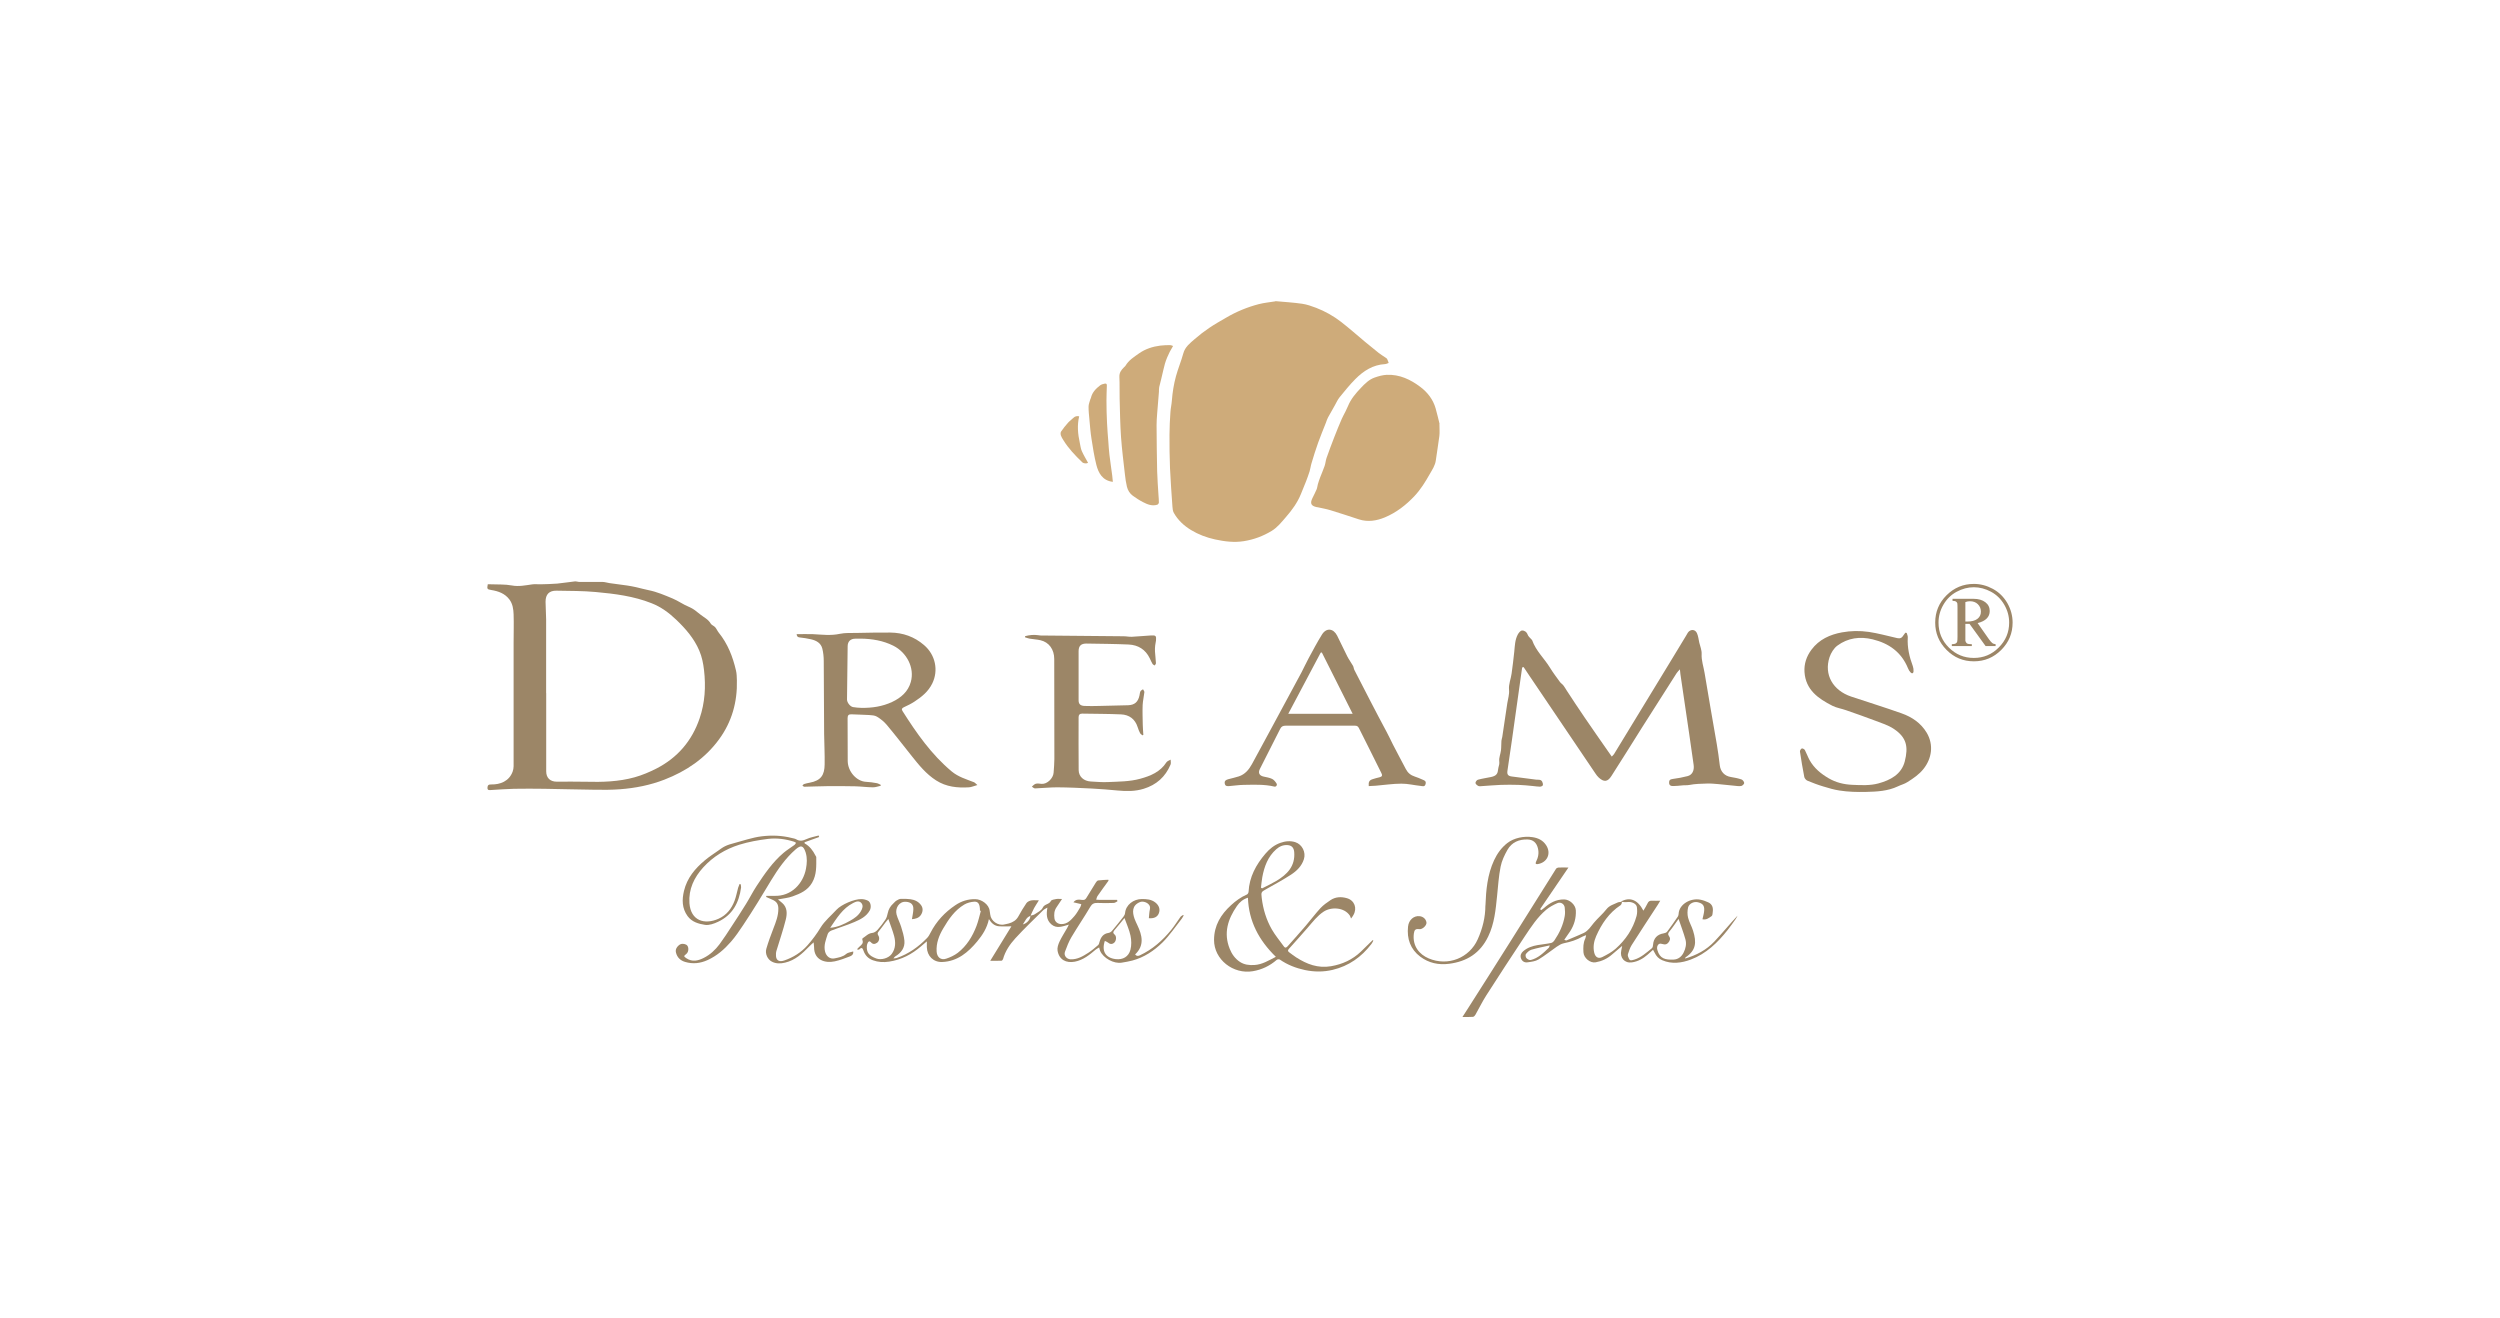 <?xml version="1.0" encoding="UTF-8"?>
<svg id="Capa_1" data-name="Capa 1" xmlns="http://www.w3.org/2000/svg" viewBox="0 0 391.11 206.22">
  <defs>
    <style>
      .cls-1 {
        fill: #ceab7a;
      }

      .cls-2 {
        fill: #9c8667;
      }
    </style>
  </defs>
  <path class="cls-2" d="m308.8,91.35c1.02,0,2.01.26,2.96.77.96.52,1.71,1.26,2.27,2.22.55.97.83,1.99.83,3.06,0,1.67-.59,3.09-1.78,4.28-1.19,1.19-2.61,1.78-4.28,1.78s-3.09-.59-4.27-1.78-1.78-2.61-1.78-4.28.59-3.1,1.78-4.28c1.19-1.18,2.61-1.77,4.27-1.77Zm0,.52c-.93,0-1.83.24-2.7.71s-1.56,1.15-2.07,2.03-.76,1.81-.76,2.79c0,1.53.54,2.84,1.62,3.91,1.08,1.08,2.38,1.62,3.9,1.62s2.82-.54,3.9-1.63c1.09-1.08,1.63-2.39,1.63-3.9,0-.98-.25-1.91-.76-2.79-.51-.88-1.2-1.56-2.07-2.03s-1.78-.71-2.7-.71Zm-3.35,1.81h3.29c.77,0,1.39.18,1.85.53.46.35.69.81.69,1.38,0,.47-.16.86-.47,1.17-.31.32-.79.56-1.42.72l1.78,2.54c.2.28.37.47.51.58.14.11.32.16.52.18v.29h-1.57l-2.51-3.47h-.65v2.65c.03.14.1.27.2.37.1.11.37.16.81.16v.29h-3.13v-.29c.28,0,.48-.04.61-.11.12-.07.2-.17.23-.28.03-.11.05-.37.05-.78v-4.46c0-.4-.01-.66-.03-.76s-.09-.19-.2-.27c-.11-.08-.29-.12-.55-.12v-.32Zm2.02,3.56h.26c.72,0,1.26-.14,1.62-.42.37-.28.55-.65.55-1.13s-.16-.85-.48-1.17c-.32-.31-.73-.46-1.23-.46-.23,0-.47.04-.72.13v3.05Z"/>
  <g>
    <g>
      <path class="cls-1" d="m199.5,47.11c1.43.13,2.82.21,4.21.41.75.11,1.49.37,2.2.64,1.4.54,2.71,1.28,3.9,2.2,1.29,1,2.51,2.09,3.76,3.13.69.57,1.39,1.15,2.09,1.7.35.28.74.51,1.12.77.08.06.19.11.23.2.1.2.16.41.24.62-.18.06-.37.17-.55.18-1.9.1-3.39,1.06-4.67,2.35-.88.89-1.67,1.87-2.46,2.84-.3.37-.49.82-.73,1.24-.36.64-.73,1.27-1.08,1.92-.14.25-.22.53-.32.8-.41,1.05-.85,2.09-1.23,3.16-.38,1.06-.71,2.13-1.03,3.2-.13.41-.17.85-.3,1.27-.16.52-.36,1.04-.55,1.55-.26.67-.54,1.34-.81,2-.55,1.36-1.4,2.52-2.35,3.61-.68.78-1.32,1.61-2.23,2.16-1.34.81-2.77,1.35-4.34,1.6-1.55.25-3.03.05-4.52-.27-1.33-.29-2.6-.77-3.75-1.47-1.09-.66-2.05-1.54-2.69-2.68-.16-.28-.2-.65-.22-.98-.14-2-.29-4.01-.38-6.01-.07-1.75-.09-3.5-.08-5.24,0-1.19.07-2.39.15-3.58.04-.59.18-1.17.22-1.76.1-1.29.3-2.56.64-3.8.33-1.21.82-2.37,1.15-3.58.28-1.03,1.06-1.61,1.78-2.24.72-.63,1.49-1.22,2.29-1.76.84-.57,1.73-1.07,2.61-1.58,1.61-.95,3.33-1.66,5.13-2.13.86-.22,1.75-.3,2.61-.44Z"/>
      <path class="cls-1" d="m225.19,66.32c0,.73.06,1.31-.01,1.89-.15,1.26-.39,2.52-.55,3.78-.1.83-.56,1.48-.95,2.17-.69,1.22-1.42,2.41-2.39,3.44-1.33,1.42-2.86,2.6-4.66,3.35-1.29.53-2.65.75-4.04.3-1.48-.48-2.96-.98-4.45-1.43-.66-.2-1.35-.32-2.03-.47-.04,0-.08,0-.11-.01-.89-.19-1.08-.58-.69-1.39.22-.46.47-.92.67-1.4.1-.25.12-.53.19-.79.11-.37.23-.74.37-1.1.22-.59.49-1.17.69-1.77.14-.4.16-.84.3-1.24.38-1.09.79-2.18,1.21-3.26.37-.97.77-1.92,1.18-2.88.17-.39.39-.76.58-1.15.14-.28.27-.56.39-.84.45-1.1,1.2-1.98,2.01-2.83.63-.67,1.28-1.32,2.17-1.63.6-.21,1.24-.39,1.87-.42,2.01-.09,3.73.73,5.29,1.91,1.13.86,1.96,1.95,2.36,3.32.25.84.43,1.71.62,2.44Z"/>
      <path class="cls-1" d="m183.52,54.13c-.75,1.2-1.25,2.42-1.52,3.74-.18.9-.44,1.79-.65,2.69-.05.23-.03.47-.04.71-.09,1.19-.2,2.38-.29,3.57-.04.55-.08,1.11-.08,1.66.02,2.41.03,4.82.09,7.23.03,1.25.14,2.5.21,3.76.02.38.07.76.06,1.13,0,.12-.14.3-.25.34-.8.25-1.53-.04-2.22-.4-.56-.28-1.08-.63-1.59-.99-.49-.35-.8-.86-.94-1.43-.15-.62-.24-1.26-.31-1.9-.22-1.95-.47-3.89-.61-5.84-.14-2.02-.17-4.04-.22-6.07-.03-1.12.02-2.24-.04-3.35-.03-.68.3-1.11.73-1.53.07-.07.16-.13.21-.21.51-.88,1.35-1.4,2.14-1.96.99-.69,2.12-1.06,3.31-1.21.51-.07,1.03-.07,1.55-.08.14,0,.29.08.44.13Z"/>
      <path class="cls-1" d="m174.08,75.38c-1.63-.2-2.24-1.41-2.56-2.65-.34-1.34-.55-2.71-.76-4.07-.16-1.01-.24-2.03-.33-3.05-.06-.67-.14-1.34-.13-2,0-.39.18-.77.28-1.16.02-.07.08-.13.09-.21.2-.86.78-1.45,1.45-1.96.2-.15.48-.21.74-.27.24-.05.31.11.3.32-.02.77-.06,1.54-.06,2.31,0,1.19.03,2.38.09,3.56.04.96.13,1.91.2,2.87.05.68.09,1.36.17,2.04.13,1.1.3,2.19.44,3.28.04.32.06.64.1.99Z"/>
      <path class="cls-1" d="m168.83,65.13c-.33,1.39-.21,2.75.09,4.11.1.44.14.91.32,1.32.28.64.65,1.23.98,1.85-.23.14-.69.12-.92-.1-1.1-1.06-2.16-2.16-2.96-3.48-.14-.23-.29-.45-.37-.7-.06-.19-.07-.46.02-.6.33-.49.7-.95,1.09-1.39.24-.27.56-.48.81-.74.28-.29.6-.34.93-.27Z"/>
    </g>
    <g>
      <path class="cls-2" d="m76.32,91.41c.15,0,.31,0,.47,0,1.09.05,2.21-.02,3.27.18,1.11.21,2.14-.02,3.21-.17.41-.06.84,0,1.26-.01.88-.03,1.76-.03,2.64-.11.92-.08,1.83-.25,2.74-.34.25-.03.51.08.76.08,1.2,0,2.4-.01,3.6,0,.35,0,.71.13,1.06.18.93.13,1.86.25,2.79.38.47.07.93.16,1.39.26.66.15,1.31.34,1.97.47,1.3.26,2.51.79,3.72,1.29.89.37,1.69.96,2.58,1.32.7.28,1.25.77,1.79,1.2.55.44,1.24.75,1.62,1.42.14.24.49.34.69.56.22.25.35.59.56.85,1.41,1.74,2.2,3.77,2.7,5.93.12.49.12,1.02.14,1.53.09,3.39-.79,6.51-2.8,9.25-2.18,2.98-5.13,4.97-8.54,6.29-2.22.86-4.54,1.32-6.91,1.5-1.3.1-2.62.1-3.93.08-2.64-.03-5.28-.11-7.93-.15-1.58-.02-3.17-.03-4.75,0-1.19.03-2.38.12-3.57.19-.28.02-.61.09-.59-.37.02-.37.16-.51.59-.5,1.4.03,2.8-.5,3.35-2.01.09-.26.15-.55.15-.83,0-6.43,0-12.87,0-19.3,0-1.49.05-2.99,0-4.48-.03-.81-.14-1.62-.65-2.31-.71-.95-1.74-1.31-2.85-1.49-.65-.11-.68-.16-.54-.9Zm9.13,17.03h0c0,4.08,0,8.15,0,12.23,0,1.03.62,1.62,1.66,1.62,1.5,0,3-.03,4.5.01,2.59.07,5.18,0,7.68-.7,1.17-.33,2.32-.81,3.41-1.37,3.29-1.69,5.55-4.32,6.75-7.84.84-2.46.99-4.99.69-7.56-.12-1.04-.32-2.06-.74-3.04-.81-1.91-2.13-3.42-3.59-4.82-1.14-1.09-2.39-2.02-3.88-2.6-2.8-1.11-5.75-1.48-8.71-1.75-2.03-.19-4.09-.17-6.13-.21-1.17-.03-1.75.57-1.74,1.75.01.91.08,1.83.09,2.74.01,3.84,0,7.69,0,11.53Z"/>
      <path class="cls-2" d="m238.13,104.44c-.07.47-.14.93-.2,1.4-.46,3.3-.92,6.6-1.39,9.89-.23,1.62-.47,3.23-.71,4.85-.09.6.11.83.7.9,1.26.15,2.52.34,3.78.49.35.04.77-.08.97.34.08.17.14.4.08.55-.04.11-.29.21-.45.21-.36,0-.72-.07-1.08-.1-.76-.07-1.52-.16-2.28-.18-.92-.03-1.84-.03-2.75,0-.98.04-1.95.13-2.93.19-.2.01-.43.06-.59-.02-.19-.09-.44-.3-.45-.47-.01-.17.21-.47.39-.51.67-.18,1.36-.28,2.04-.42.43-.09.84-.24,1.01-.69.09-.24.08-.53.15-.78.1-.33.18-.63.13-1.01-.06-.55.2-1.12.27-1.7.06-.49.03-.99.07-1.49.01-.2.1-.39.13-.59.27-1.77.53-3.53.79-5.3.1-.68.34-1.38.27-2.05-.09-.92.29-1.71.4-2.57.15-1.15.31-2.29.42-3.45.09-.91.11-1.83.54-2.65.14-.27.43-.63.67-.64.37-.02.73.21.89.66.09.26.35.46.54.68.05.06.13.12.16.19.58,1.65,1.89,2.83,2.78,4.28.48.78,1.03,1.51,1.57,2.25.15.2.39.34.54.54.19.24.33.51.5.77.94,1.43,1.87,2.86,2.84,4.27,1.21,1.78,2.45,3.54,3.68,5.31.17.24.34.47.54.77.12-.13.26-.24.35-.38,3-4.91,5.99-9.83,8.98-14.74.76-1.25,1.52-2.51,2.28-3.76.1-.17.18-.34.29-.5.39-.57,1.13-.57,1.42.06.21.46.26.99.37,1.49.14.59.4,1.19.37,1.78-.05,1.03.3,1.98.46,2.96.6,3.72,1.28,7.43,1.91,11.14.19,1.11.34,2.22.47,3.33.12.99.76,1.67,1.75,1.82.56.09,1.12.2,1.65.38.19.07.41.36.42.56,0,.15-.27.42-.46.46-.35.06-.72,0-1.09-.04-.83-.08-1.65-.18-2.48-.25-.59-.05-1.19-.11-1.78-.09-.93.03-1.87.04-2.77.22-.42.08-.81.02-1.22.08-.43.06-.86.07-1.29.09-.36.02-.64-.08-.66-.5-.02-.4.15-.56.58-.61.77-.09,1.54-.25,2.3-.44.74-.18,1.08-.88.96-1.75-.24-1.65-.47-3.31-.71-4.96-.45-3.08-.91-6.16-1.36-9.24-.03-.2-.04-.4-.08-.76-.23.26-.4.42-.52.61-1.81,2.84-3.63,5.68-5.43,8.53-1.59,2.52-3.16,5.06-4.77,7.56-.6.94-1.18.95-1.96.25-.21-.19-.38-.42-.54-.66-3.46-5.11-6.91-10.23-10.37-15.35-.29-.43-.57-.86-.86-1.29l-.21.05Z"/>
      <path class="cls-2" d="m152.89,122.82c-.55.15-.92.33-1.3.35-1.81.11-3.55-.06-5.14-1.08-1.56-1-2.69-2.4-3.82-3.82-1.3-1.63-2.57-3.28-3.91-4.88-.42-.5-.96-.93-1.52-1.27-.34-.21-.82-.23-1.24-.26-.91-.06-1.82-.06-2.73-.11-.44-.02-.63.12-.63.6.02,2.24,0,4.48.02,6.71.02,1.67,1.41,3.18,2.86,3.25.56.02,1.12.11,1.68.21.22.04.42.17.62.26,0,.05,0,.1,0,.15-.41.09-.82.25-1.23.24-.94-.01-1.88-.14-2.81-.16-1.47-.03-2.95-.04-4.42-.02-1.16.01-2.32.07-3.48.09-.1,0-.21-.11-.31-.17.09-.09.16-.22.26-.25.28-.09.58-.16.87-.21,1.79-.33,2.33-1.21,2.35-2.86.03-1.58-.06-3.17-.08-4.76-.03-3.81-.03-7.62-.06-11.43,0-.64-.07-1.3-.22-1.92-.22-.89-.95-1.28-1.78-1.47-.59-.13-1.19-.23-1.79-.29-.36-.04-.42-.25-.45-.51.86,0,1.7-.03,2.54,0,1.41.07,2.8.26,4.21-.05.85-.18,1.74-.12,2.61-.14,1.76-.04,3.53-.07,5.29-.06,1.98.02,3.76.65,5.27,1.95,1.81,1.54,2.29,3.98,1.3,6.01-.62,1.27-1.64,2.09-2.77,2.83-.53.35-1.1.63-1.67.89-.32.15-.4.31-.21.61,2.19,3.45,4.51,6.78,7.68,9.43,1.03.86,2.27,1.22,3.48,1.69.16.06.29.23.55.45Zm-18.24-22.9c-.28,0-.57,0-.85,0-.74,0-1.18.43-1.19,1.17-.04,2.78-.07,5.57-.1,8.35,0,.47.5,1.11.95,1.18.42.07.85.11,1.28.12,1.68.03,3.31-.21,4.84-.93,1.38-.65,2.49-1.61,2.91-3.12.63-2.24-.66-4.63-2.73-5.67-1.6-.8-3.33-1.09-5.11-1.11Z"/>
      <path class="cls-2" d="m160.38,99.52c.66-.17,1.33-.25,2.01-.15.15.02.29.05.44.05,4.32.04,8.63.07,12.95.12.43,0,.86.1,1.29.08,1.01-.05,2.02-.15,3.03-.21.72-.04.81.07.75.79-.02.26-.11.52-.13.79-.03.31-.05.62-.03.93.04.61.12,1.22.15,1.83,0,.12-.12.24-.19.36-.12-.08-.28-.13-.34-.24-.17-.28-.3-.59-.44-.89-.67-1.38-1.82-2.08-3.3-2.15-2.19-.1-4.39-.11-6.59-.15-.85-.01-1.24.36-1.24,1.2,0,2.56,0,5.11,0,7.67,0,.59.27.87.96.89.73.03,1.47.02,2.2,0,1.53-.03,3.06-.06,4.59-.11,1.03-.04,1.56-.52,1.78-1.55.05-.21.05-.44.15-.63.07-.14.26-.22.4-.32.07.15.22.31.21.45-.07.68-.24,1.35-.27,2.03-.04,1.04,0,2.08.02,3.12.01.51.06,1.02.09,1.53-.05.03-.09.05-.14.08-.13-.12-.3-.21-.38-.36-.15-.29-.27-.61-.37-.92-.4-1.27-1.32-1.94-2.59-2-2.03-.09-4.07-.08-6.1-.12-.38,0-.55.2-.55.56,0,2.76-.02,5.51.01,8.27.01,1.03.8,1.73,1.9,1.79.88.05,1.76.13,2.64.09,1.7-.08,3.43-.06,5.09-.52,1.61-.44,3.13-1.06,4.1-2.57.13-.2.44-.29.66-.42,0,.27.08.57-.02.79-.81,1.91-2.21,3.16-4.2,3.77-1.33.41-2.68.4-4.05.27-1.35-.13-2.71-.24-4.06-.31-1.81-.09-3.62-.18-5.42-.19-1.16,0-2.31.13-3.47.17-.16,0-.33-.17-.49-.27.13-.12.24-.25.38-.34.37-.26.75-.13,1.16-.1.85.06,1.8-.87,1.86-1.74.05-.72.12-1.43.12-2.15,0-5.21,0-10.43-.02-15.64,0-1.52-.83-2.63-2.15-2.94-.56-.13-1.14-.15-1.71-.25-.24-.04-.47-.14-.71-.21,0-.07.02-.14.02-.21Z"/>
      <path class="cls-2" d="m214.13,122.99c-.06-.68.09-.93.63-1.1.35-.11.7-.21,1.06-.29.4-.09.48-.29.29-.65-.65-1.3-1.29-2.6-1.94-3.9-.52-1.04-1.06-2.08-1.57-3.13-.14-.28-.3-.39-.61-.39-3.62.01-7.24.01-10.86,0-.42,0-.67.12-.86.51-1.05,2.1-2.13,4.19-3.18,6.28-.3.6-.06,1.03.59,1.17.45.1.93.17,1.34.37.28.14.52.44.69.72.15.24-.09.55-.34.48-1.58-.38-3.19-.29-4.79-.27-.76.01-1.52.13-2.28.19-.3.02-.61.03-.69-.37-.1-.47.2-.61.56-.71.54-.15,1.1-.26,1.64-.44.97-.32,1.58-1.06,2.05-1.92,1.03-1.87,2.04-3.75,3.05-5.63,1.57-2.91,3.14-5.81,4.7-8.72.38-.72.71-1.46,1.1-2.18.69-1.26,1.35-2.54,2.11-3.75.69-1.09,1.78-.97,2.37.19.54,1.07,1.04,2.17,1.58,3.23.26.52.62.99.9,1.49.11.2.11.46.22.66,1.66,3.23,3.31,6.46,5.03,9.66.35.65.66,1.32.99,1.98.66,1.29,1.35,2.56,2.02,3.84.31.6.77.98,1.41,1.18.4.12.78.3,1.16.46.3.13.64.2.53.68-.12.53-.5.35-.79.32-1-.1-2-.36-3-.35-1.33,0-2.67.21-4,.32-.36.03-.72.04-1.11.06Zm-2.52-11.33c-1.63-3.24-3.22-6.42-4.82-9.59-.06.01-.12.02-.18.04-1.67,3.16-3.35,6.31-5.07,9.56h10.07Z"/>
      <path class="cls-2" d="m298.3,99.04c.06.23.18.46.16.69-.1,1.56.25,3.04.79,4.49.09.26.13.56.11.83-.02.3-.25.37-.45.16-.18-.19-.33-.42-.42-.67-1.03-2.52-2.98-3.9-5.53-4.52-1.97-.48-3.87-.23-5.51.98-.56.41-1,1.14-1.23,1.81-.9,2.73.52,5.2,3.37,6.16,2.64.88,5.29,1.7,7.91,2.63,1.61.57,3.01,1.51,3.92,3.03,1.14,1.92.77,4.06-.49,5.65-.69.88-1.59,1.48-2.52,2.07-.48.31-1.01.43-1.5.67-1.58.75-3.28.83-4.98.87-1.39.03-2.78,0-4.17-.22-.86-.13-1.68-.38-2.51-.63-.85-.25-1.68-.57-2.5-.91-.21-.09-.43-.36-.48-.57-.26-1.32-.48-2.65-.68-3.99-.02-.15.15-.42.29-.48.12-.04.4.11.48.25.27.51.46,1.07.74,1.58.7,1.25,1.76,2.12,2.97,2.83,1.15.67,2.37.97,3.7,1.03,1.38.06,2.77.14,4.1-.22,1.86-.51,3.6-1.41,4.12-3.45.57-2.26.31-3.72-1.7-5.07-.88-.59-1.94-.92-2.94-1.3-1.5-.57-3.02-1.1-4.54-1.63-.7-.25-1.47-.36-2.13-.69-2.22-1.12-4.2-2.5-4.38-5.29-.08-1.27.31-2.44,1.09-3.49,1.2-1.61,2.91-2.37,4.77-2.71,1.37-.25,2.78-.28,4.22-.07,1.41.21,2.77.59,4.14.9.37.09.8.23,1.11-.16.16-.2.3-.41.45-.62.07.01.14.03.21.04Z"/>
      <path class="cls-2" d="m161.23,143.25c.22-.07.47-.1.65-.22.45-.31,1.05-.58,1.24-1.01.28-.62,1.01-.5,1.28-1.06.09-.19.53-.26.82-.31.27-.05.56-.01.93-.01-.32.48-.6.9-.88,1.32-.36.53-.39,1.12-.31,1.72.08.55.54.89,1.1.89.93,0,1.49-.64,2.03-1.26.36-.42.63-.92.92-1.4.09-.15.11-.33.15-.46-.44-.11-.84-.2-1.23-.29.41-.54.92-.42,1.36-.37.33.04.5-.05.65-.29.49-.8.98-1.6,1.48-2.4.09-.15.24-.34.38-.36.52-.07,1.06-.08,1.59-.11.01.05.02.1.03.15-.58.8-1.16,1.59-1.72,2.4-.11.16-.14.38-.21.57.18.01.36.03.54.03.91,0,1.82,0,2.73,0,.02.07.04.15.06.22-.19.09-.38.26-.57.26-.85.03-1.7.04-2.55,0-.53-.02-.85.12-1.14.62-.94,1.6-1.99,3.13-2.94,4.73-.42.71-.72,1.5-1.01,2.28-.22.59.24,1.16.88,1.19,1.06.04,1.93-.48,2.77-1.02.54-.35,1.04-.78,1.53-1.2.13-.11.18-.34.23-.53.21-.72.58-1.26,1.4-1.38.21-.03.44-.18.57-.35.6-.71,1.19-1.44,1.76-2.18.13-.16.24-.38.26-.58.12-1.29,1.32-2.18,2.61-2.19.77,0,1.5.04,2.14.55.56.45.77,1.04.54,1.66-.21.58-.74.86-1.57.79.05-.46.06-.92.16-1.37.08-.36.01-.61-.24-.85-.36-.34-.95-.46-1.32-.3-1.26.52-1.2,1.57-.84,2.6.12.34.29.67.44,1,.76,1.6,1.15,3.17-.35,4.59.24.29.47.26.76.13,1.96-.92,3.53-2.31,4.88-3.96.53-.65.97-1.37,1.46-2.05.1-.13.27-.2.41-.3.03.03.06.05.09.08-.11.18-.19.37-.32.53-.99,1.25-1.88,2.59-3,3.7-1.32,1.29-2.87,2.33-4.7,2.82-.54.15-1.1.23-1.66.33-1.23.22-2.91-.7-3.4-1.86-.06-.13-.08-.28-.14-.52-.19.12-.38.21-.53.33-.98.83-1.97,1.65-3.28,1.9-1.34.25-2.45-.28-2.7-1.71-.08-.45.1-.99.3-1.42.34-.73.79-1.41,1.19-2.12.08-.14.14-.28.28-.55-1,.28-1.89.68-2.73-.03-.8-.69-.81-1.59-.63-2.63-.27.16-.5.25-.66.41-1.47,1.45-2.97,2.88-4.36,4.4-.85.93-1.57,1.99-1.92,3.24-.03.11-.16.26-.25.26-.54.02-1.08.01-1.75.01,1.16-1.89,2.25-3.66,3.31-5.39-.67,0-1.31.04-1.95-.01-.67-.05-1.16-.46-1.57-1.12-.29,1.41-1.02,2.51-1.83,3.49-1.41,1.7-3.09,3.13-5.48,3.22-1.37.05-2.36-.93-2.4-2.32,0-.27,0-.53,0-.91-.33.29-.62.53-.9.77-1.44,1.25-3.05,2.1-4.98,2.4-.91.14-1.73.09-2.56-.21-.72-.26-1.21-.76-1.46-1.47-.14-.38-.25-.65-.66-.24-.06.07-.2.06-.38,0,.14-.14.26-.3.41-.43.32-.28.66-.54.44-1.05-.03-.07,0-.23.06-.26.48-.3.86-.77,1.5-.83.28-.02.6-.24.8-.46.46-.51.87-1.05,1.25-1.62.19-.29.29-.65.36-1,.12-.61.41-1.1.86-1.51.17-.15.31-.35.5-.46.21-.13.46-.27.7-.28.49-.02,1,0,1.49.06.67.09,1.27.37,1.67.93.34.48.29,1.02-.01,1.5-.33.52-.88.65-1.42.69.08-.54.2-1.02.22-1.51.04-.78-.36-1.15-1.15-1.21-1.1-.08-1.72,1.02-1.48,1.97.17.66.52,1.28.72,1.94.22.71.44,1.43.51,2.16.11,1.13-.51,1.92-1.44,2.48-.04.03-.08.06-.11.1-.03.04-.06.08-.17.21.22-.02.37-.02.5-.06,1.87-.64,3.43-1.75,4.79-3.16.21-.22.37-.51.51-.79.92-1.8,2.25-3.22,3.91-4.33.94-.63,1.98-.96,3.13-.93.94.02,2.11.81,2.22,1.83.02.2.06.4.09.59.11,1.01,1.23,1.78,2.22,1.53.22-.06.46-.08.68-.15.63-.18,1.15-.48,1.49-1.09.39-.71.81-1.42,1.27-2.09.15-.21.46-.36.72-.42.34-.07.71-.02,1.23-.02-.31.5-.54.84-.74,1.2-.21.4-.39.82-.58,1.23-.64.21-.81.79-1.19,1.34.67-.17,1.19-.81,1.18-1.34Zm-7.79-.75s-.08-.02-.13-.04c0-.96-.24-1.43-.87-1.4-.54.03-1.12.18-1.58.45-1.49.88-2.45,2.29-3.3,3.74-.65,1.1-1.12,2.3-1.03,3.63.06.87.66,1.38,1.49,1.1.64-.21,1.28-.51,1.81-.91,1.41-1.09,2.31-2.57,2.94-4.22.29-.76.46-1.57.68-2.36Zm19.4,4.71c-.53,1.62.13,2.65,1.71,2.84,1.12.13,2.02-.38,2.3-1.47.18-.69.16-1.49.01-2.2-.19-.92-.6-1.79-.94-2.76-.53.64-1.01,1.25-1.52,1.84-.24.28-.36.47,0,.77.3.27.24.94-.07,1.23-.34.31-.68.27-1.02-.02-.12-.1-.28-.15-.46-.24Zm-33.87-3.43c-.16.2-.31.37-.45.54-.35.46-.68.94-1.05,1.39-.19.22-.23.38-.06.65.24.38.13.9-.2,1.13-.33.23-.66.28-.96-.08-.2-.23-.39-.15-.5.09-.08.16-.13.35-.14.52-.05,1.01.33,1.5,1.48,1.93.77.29,1.93-.05,2.41-.71.63-.86.63-1.84.38-2.8-.23-.86-.57-1.69-.9-2.66Z"/>
      <path class="cls-2" d="m245.38,135.71c-1.52,2.23-2.98,4.37-4.44,6.52.06.05.11.11.17.16.14-.1.28-.2.41-.31.91-.81,1.9-1.39,3.19-1.37.83.01,1.77.81,1.82,1.71.06,1.19-.25,2.29-.9,3.29-.28.43-.59.85-.91,1.31.12.04.27.14.35.1.61-.25,1.22-.52,1.83-.78.29-.13.59-.25.88-.39.7-.35,1.09-1,1.57-1.58.62-.75,1.39-1.38,1.98-2.14.47-.6,1.14-.74,1.74-1.04.17-.08.38-.07.57-.1.04.03.08.07.12.1-.08.14-.11.34-.23.42-1.81,1.19-2.97,2.91-3.82,4.84-.35.8-.51,1.67-.31,2.56.16.72.63,1.03,1.26.72.74-.37,1.49-.77,2.1-1.31,1.56-1.39,2.71-3.08,3.27-5.12.12-.44.11-.93.05-1.39-.07-.54-.82-.88-1.5-.79-.33.04-.68,0-1.02-.06,1.43-.8,2.66-.3,3.54,1.41.23-.4.47-.75.64-1.13.15-.36.39-.45.74-.43.38.03.76,0,1.26,0-.17.28-.28.48-.4.66-1.36,2.09-2.74,4.18-4.08,6.29-.27.42-.41.93-.58,1.41-.04.11-.02.26.02.38.23.64.31.68.97.48,1.08-.33,1.9-1.09,2.75-1.78.13-.1.18-.35.19-.54.07-1,.64-1.63,1.65-1.79.2-.03.45-.12.56-.27.58-.77,1.13-1.56,1.67-2.36.08-.12.11-.28.12-.43.08-1.5,1.87-2.51,3.4-2.21.42.08.83.23,1.22.41.65.29.81.85.72,1.51-.03.22-.03.54-.17.64-.42.3-.85.65-1.44.5.1-.47.24-.91.27-1.36.07-.89-.36-1.14-1-1.3-.62-.15-1.37.21-1.52.82-.12.51-.13,1.09,0,1.6.17.7.57,1.34.78,2.04.58,1.85.45,3.08-1.16,4.15-.05.03-.08.1-.08.2,1.74-.51,3.32-1.34,4.57-2.66,1.24-1.31,2.37-2.71,3.63-4.05-.11.2-.2.4-.33.58-.4.56-.79,1.11-1.21,1.65-1.57,1.99-3.38,3.74-5.78,4.64-1.42.53-2.97.75-4.47.1-.54-.23-.93-.63-1.18-1.17-.07-.14-.15-.28-.25-.46-.32.28-.58.53-.85.76-.72.62-1.51,1.08-2.47,1.21-1.13.16-1.92-.73-1.65-1.88.04-.18.07-.37.14-.7-.61.52-1.1.93-1.59,1.35-.74.65-1.6,1.05-2.57,1.22-.85.15-1.85-.67-1.9-1.57-.04-.74-.05-1.47.29-2.16.06-.12.07-.28.13-.52-.24.1-.4.14-.55.22-.92.53-1.91.84-2.95,1.05-.39.08-.76.31-1.1.54-.96.66-1.86,1.4-2.86,2-.49.29-1.12.36-1.71.44-.46.07-.86-.16-1.02-.62-.16-.45.01-.83.35-1.12.65-.56,1.44-.82,2.27-.96.7-.12,1.41-.18,2.1-.33.2-.04.4-.24.52-.42.78-1.15,1.36-2.4,1.6-3.78.08-.44.05-.9,0-1.35-.07-.55-.63-.91-1.15-.68-.61.27-1.23.6-1.74,1.03-1.39,1.17-2.38,2.7-3.38,4.2-2.03,3.06-4.03,6.13-6.01,9.22-.62.97-1.12,2.01-1.69,3.01-.08.14-.24.32-.38.33-.51.04-1.02.02-1.65.02.38-.58.69-1.06.99-1.54,2.21-3.48,4.43-6.95,6.62-10.44,2.35-3.73,4.68-7.47,7.03-11.2.07-.11.26-.19.39-.2.48-.02.97,0,1.55,0Zm17.22,8.05c-.51.71-.92,1.34-1.39,1.91-.24.29-.33.48-.09.81.26.34.13.7-.13,1-.21.25-.47.33-.8.23-.21-.06-.52-.13-.66-.02-.3.22-.35.58-.24.95.38,1.34,1.22,1.54,2.55,1.48.71-.03,1.25-.47,1.56-1.11.32-.64.47-1.35.28-2.03-.29-1.06-.7-2.09-1.08-3.23Zm-20.14,4.14c-1.04.23-1.98.41-2.89.68-.32.1-.63.39-.85.67-.1.12-.05.5.07.63.16.18.48.36.68.31,1.17-.29,2-1.12,2.84-1.93.05-.05.06-.14.14-.36Z"/>
      <path class="cls-2" d="m128.17,130.94c-.77.28-1.54.55-2.31.83,0,.06.01.11.02.17.79.44,1.3,1.12,1.69,1.9.04.09.13.17.13.26,0,1.37.09,2.72-.66,4.01-.71,1.21-1.84,1.69-3.03,2.12-.71.26-1.49.32-2.3.48.24.2.46.38.67.56.81.71.77,1.68.56,2.56-.41,1.66-.98,3.28-1.47,4.92-.08.26-.09.56-.07.84.06.68.53.94,1.3.67,1.39-.48,2.63-1.25,3.61-2.35.77-.87,1.46-1.79,2.07-2.8.64-1.05,1.65-1.87,2.49-2.79.74-.8,2.77-1.69,3.89-1.66.33,0,.69.09.99.23.48.21.61,1.02.32,1.54-.54.97-1.48,1.42-2.41,1.82-1.18.51-2.42.87-3.62,1.34-.23.09-.48.32-.55.54-.28.89-.66,1.76-.41,2.75.19.73.77,1.21,1.5,1.05.63-.14,1.27-.22,1.8-.69.26-.23.69-.26,1.1-.39.07.44-.21.66-.51.77-.78.3-1.58.61-2.39.78-1.46.32-3.23-.18-3.22-2.21,0-.2-.04-.4-.07-.76-.31.28-.5.44-.68.63-1.08,1.12-2.21,2.17-3.79,2.54-.71.17-1.41.19-2.07-.16-.66-.34-1.09-1.23-.86-2.01.31-1.07.7-2.12,1.1-3.16.39-1.01.79-2.01.78-3.12,0-.72-.3-1.14-.97-1.41-.32-.13-.63-.28-.95-.42.02-.06.04-.11.06-.17.39,0,.78-.01,1.17,0,2.78.12,4.59-1.99,5.01-4.23.16-.85.21-1.66-.03-2.49,0-.03-.02-.06-.03-.1-.35-1.05-.72-1.17-1.54-.46-1.59,1.38-2.77,3.09-3.86,4.87-.69,1.12-1.35,2.26-2.05,3.38-.75,1.21-1.51,2.41-2.3,3.59-.61.91-1.22,1.82-1.94,2.64-1.02,1.17-2.18,2.18-3.62,2.84-1.17.53-2.34.66-3.56.29-.72-.22-1.21-.69-1.4-1.43-.12-.46.06-.84.42-1.15.36-.31.76-.3,1.16-.12.46.22.47,1.13.02,1.47-.41.32-.41.37.02.66.92.62,1.83.4,2.72-.05,1-.5,1.81-1.26,2.47-2.14.68-.92,1.3-1.88,1.92-2.84.75-1.14,1.5-2.29,2.22-3.46.58-.93,1.07-1.92,1.67-2.83,1.23-1.87,2.49-3.72,4.22-5.18.53-.45,1.14-.81,1.7-1.23.1-.08.16-.21.24-.32-.11-.06-.2-.15-.32-.18-1.32-.42-2.69-.6-4.05-.44-1.53.19-3.06.46-4.53.92-2.15.68-4.07,1.84-5.61,3.53-1.44,1.58-2.32,3.42-2.17,5.6.2,2.76,2.36,3.42,4.54,2.45,1.26-.56,2.05-1.57,2.52-2.82.25-.66.37-1.36.56-2.04.06-.2.15-.39.22-.58.06.01.12.02.18.04.02.17.08.34.06.51-.32,2.38-1.35,4.31-3.6,5.36-.63.3-1.4.58-2.05.48-1-.16-2.04-.44-2.72-1.37-.89-1.23-.89-2.58-.56-3.95.48-2.01,1.74-3.51,3.28-4.79.63-.53,1.33-.98,2-1.45.37-.26.73-.54,1.14-.74.43-.21.9-.35,1.36-.47,1.45-.38,2.89-.9,4.37-1.08,1.55-.19,3.16-.14,4.71.26.24.06.5.09.7.21.55.33,1.03.23,1.59-.03.6-.28,1.28-.39,1.92-.57.02.07.04.14.06.21Zm1.69,14.21c1.21-.09,2.17-.57,3.11-1.09.68-.38,1.31-.81,1.71-1.5.24-.41.42-.89.07-1.29-.38-.43-.87-.21-1.28,0-1.65.84-2.56,2.37-3.6,3.89Z"/>
      <path class="cls-2" d="m214.85,147.15c-.1.18-.17.37-.3.53-1.56,2.04-3.54,3.45-6.07,4.05-1.44.34-2.87.33-4.32.03-1.41-.3-2.73-.81-3.92-1.63-.11-.08-.4-.06-.5.03-1.08.94-2.32,1.54-3.74,1.78-3.07.52-6.08-1.82-6.07-4.9.01-2.26,1.06-3.97,2.66-5.43.74-.68,1.55-1.27,2.48-1.67.13-.05.25-.27.26-.42.12-2.33,1.17-4.25,2.65-5.98.64-.75,1.39-1.35,2.32-1.68.76-.27,1.55-.36,2.34-.11,1.08.35,1.69,1.58,1.35,2.66-.34,1.08-1.11,1.83-2.01,2.42-1.25.81-2.57,1.53-3.87,2.26-.8.44-.83.47-.72,1.38.21,1.75.71,3.41,1.58,4.93.54.94,1.25,1.78,1.89,2.67.23.32.43.14.61-.06.94-1.06,1.89-2.11,2.81-3.19.78-.91,1.5-1.88,2.31-2.76.45-.48,1.01-.87,1.56-1.24.79-.53,1.69-.56,2.58-.3,1.18.34,1.63,1.57,1,2.64-.07.11-.12.23-.37.54-.06-.16-.1-.33-.19-.47-.89-1.31-2.91-1.38-4.08-.62-1.01.66-1.72,1.62-2.5,2.51-.97,1.1-1.93,2.21-2.92,3.29-.21.23-.24.38,0,.56.37.27.73.56,1.12.81,1.66,1.06,3.39,1.73,5.44,1.38,1.8-.31,3.36-1.03,4.67-2.28.62-.59,1.23-1.2,1.84-1.8.03.02.07.04.1.05Zm-15.25,2.54c-2.63-2.56-4.24-5.54-4.37-9.25-.75.23-1.3.69-1.72,1.3-1.42,2.05-2.12,4.24-1.13,6.69.33.83.84,1.56,1.61,2.06.68.44,1.44.53,2.25.48,1.24-.07,2.24-.72,3.36-1.28Zm-2.33-10.82c.06.04.12.08.18.11.74-.38,1.49-.73,2.2-1.15,1.72-1.02,3.01-2.32,2.82-4.55-.06-.66-.4-1.03-1.04-1.07-.7-.05-1.27.21-1.77.65-1.31,1.16-1.87,2.7-2.18,4.36-.1.54-.14,1.09-.21,1.64Z"/>
      <path class="cls-2" d="m232.39,141.65c.09-2.43.31-4.83,1.35-7.07.49-1.05,1.15-1.97,2.07-2.69,1.03-.8,2.59-1.13,3.96-.92.89.14,1.59.49,2.08,1.21.9,1.3.22,2.8-1.34,3.01-.08.01-.23-.02-.25-.06-.03-.09,0-.21.04-.3.34-.67.49-1.36.3-2.12-.21-.86-.74-1.36-1.63-1.38-1.33-.04-2.46.44-3.13,1.61-.47.83-.9,1.73-1.08,2.65-.3,1.5-.39,3.04-.55,4.57-.22,2.17-.42,4.34-1.39,6.35-1.25,2.6-3.32,3.91-6.12,4.27-1.67.21-3.17-.12-4.5-1.11-1.56-1.17-2.12-2.82-1.92-4.71.11-1.07.93-1.73,1.81-1.63.56.06.98.44,1.07.96.08.46-.61,1.13-1.11,1.07-.59-.08-.78.09-.86.68-.26,2,.9,3.29,2.31,3.89,3.04,1.3,6.39-.08,7.68-2.98.76-1.7,1.2-3.44,1.2-5.3Z"/>
    </g>
  </g>
</svg>